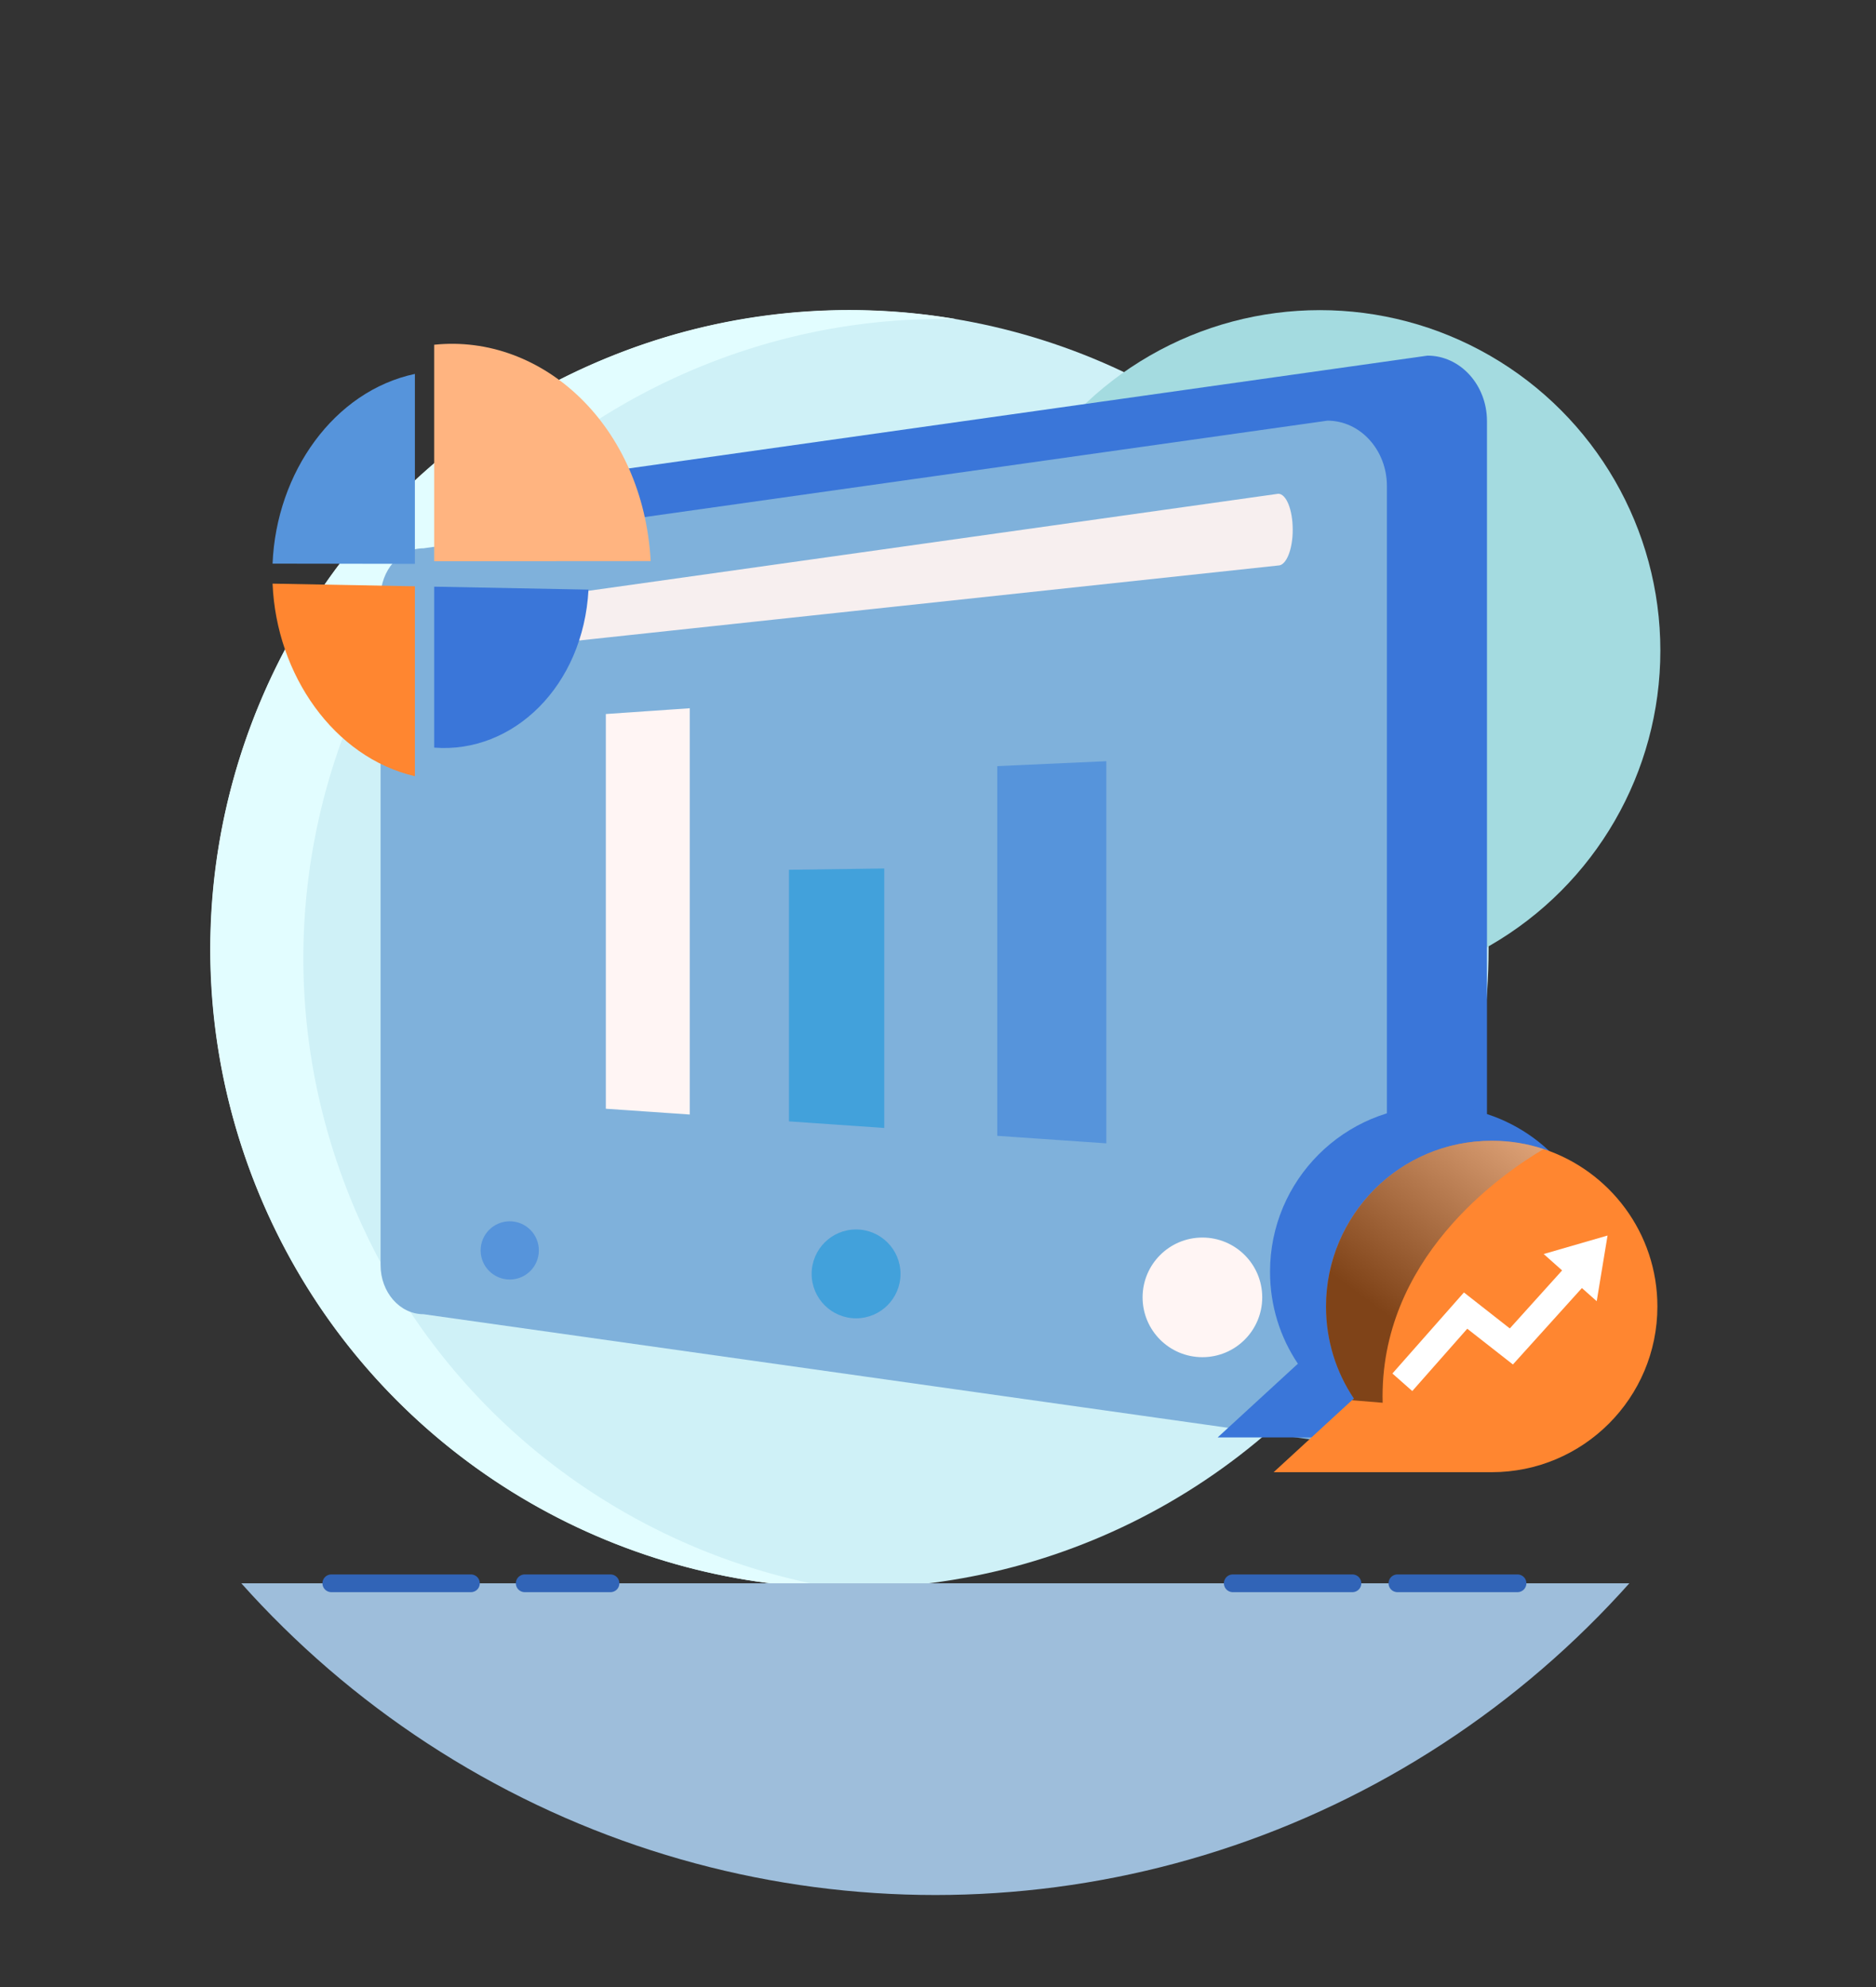 <svg xmlns="http://www.w3.org/2000/svg" xmlns:v="https://vecta.io/nano" viewBox="0 0 259.68 275.08"><rect x="0" y="0" width="259.68" height="275.08" fill="#333333" stroke="none"/><style>.P{isolation:isolate}</style><defs><clipPath id="A"><ellipse cx="129.47" cy="131.4" rx="129.47" ry="130.92" fill="none"></ellipse></clipPath><linearGradient id="B" x1="214.88" y1="146.6" x2="189.87" y2="180.5" gradientUnits="userSpaceOnUse"><stop offset="0" stop-color="#fff"></stop><stop offset="1"></stop></linearGradient></defs><g clip-path="url(#A)"><circle cx="117.59" cy="131.4" r="88.46" fill="#cff1f7"></circle><path d="M47.96 164.5C30.35 118.93 53.03 67.71 98.6 50.1c11.11-4.29 22.54-6.17 33.75-5.93a88.1 88.1 0 0 0-46.64 4.7c-45.57 17.61-68.25 68.82-50.64 114.4 13.32 34.47 45.86 55.82 80.65 56.57-29.72-5.05-56.11-25.17-67.76-55.34z" fill="#e2fdff"></path><circle cx="182.7" cy="90.06" r="47.13" fill="#a4dbe0"></circle><path d="M14.75 219.17h229.43v55.31H14.75z" fill="#9ebedb"></path><g stroke="#3164b7" stroke-linecap="round" stroke-linejoin="round" stroke-width="2.45" fill="none"><path d="M45.86 219.17h19.33m7.44 0h11.88m86.13 0h16.57m6.22 0h16.63"></path></g><path d="M197.6 190.59L72.47 172.92c-3.28 0-5.94-3.04-5.94-6.8V73.7c0-3.75 2.66-6.8 5.94-6.8L197.6 49.23c4.54 0 8.23 4.06 8.23 9.06v123.22c0 5.02-3.68 9.08-8.23 9.08z" fill="#3a76d9"></path><path d="M183.75 199.59L58.62 181.92c-3.28 0-5.94-3.04-5.94-6.8V82.7c0-3.75 2.66-6.8 5.94-6.8l125.13-17.67c4.54 0 8.23 4.06 8.23 9.06v123.22c0 5.02-3.69 9.08-8.23 9.08z" fill="#7fb1db"></path><path d="M176.94 78.28L66.56 90.12c-1.72 0-3.12-1.4-3.12-3.12h0c0-1.72 1.4-3.12 3.12-3.12l110.38-15.53c1.11 0 2 2.22 2 4.96h0c.01 2.74-.89 4.97-2 4.97z" fill="#f7efef"></path><circle cx="70.56" cy="173.09" r="4.03" fill="#5694db"></circle><circle cx="118.5" cy="176.34" r="6.15" fill="#42a1db"></circle><g fill="#fff5f4"><circle cx="166.44" cy="179.59" r="8.28"></circle><path d="M95.48 154.28l-11.62-.8V98.84l11.62-.8v56.24z"></path></g><path d="M122.4 156.14l-13.19-.91V120.4l13.19-.18v35.92z" fill="#42a1db"></path><g fill="#5694db"><path d="M153.14 158.27l-15.1-1.04v-51.18l15.1-.68v52.9zM57.43 78.05V51.76c-11.19 2.38-19.18 13.64-19.7 26.26l19.7.03z"></path></g><path d="M60.1 77.69l29.97-.02C89.04 58.91 75.09 46.16 60.1 47.72v29.97z" fill="#ffb480"></path><path d="M57.43 81.16l-19.7-.37c.52 12.63 8.51 24.05 19.7 26.66V81.16z" fill="#ff8630"></path><g fill="#3a76d9"><path d="M60.1 81.21v22.28c10.91.86 20.65-8.5 21.36-21.87l-21.36-.41zm161.57 94.83c0 12.67-10.27 22.94-22.94 22.94h-30.18l10.85-9.97.26-.23c-2.45-3.64-3.86-8.02-3.86-12.74 0-12.67 10.27-22.94 22.94-22.94 2.51 0 4.93.4 7.19 1.15 9.14 3.02 15.74 11.63 15.74 21.79z"></path></g><path d="M229.42 180.85c0 12.67-10.27 22.94-22.94 22.94H176.3l10.85-9.97.26-.23c-2.45-3.64-3.86-8.02-3.86-12.74 0-12.67 10.27-22.94 22.94-22.94 2.51 0 4.93.4 7.19 1.15 9.14 3.02 15.74 11.63 15.74 21.79z" fill="#ff8630"></path><path class="P" d="M213.67,159.06c-6,3.55-22.8,15.25-22.28,35.12l-4.24-.35.26-.23c-2.45-3.64-3.86-8.02-3.86-12.74,0-12.67,10.27-22.94,22.94-22.94,2.5-.01,4.92.39,7.18,1.14Z" fill="url(#B)" opacity=".5"></path><path d="M222.52 171.03l-8.84 2.56 2.55 2.27-7.24 8.03-6.35-4.98-9.9 11.22 2.75 2.43 7.61-8.63 6.32 4.95 9.55-10.58 2.05 1.82 1.5-9.09z" fill="#fff"></path></g></svg>
